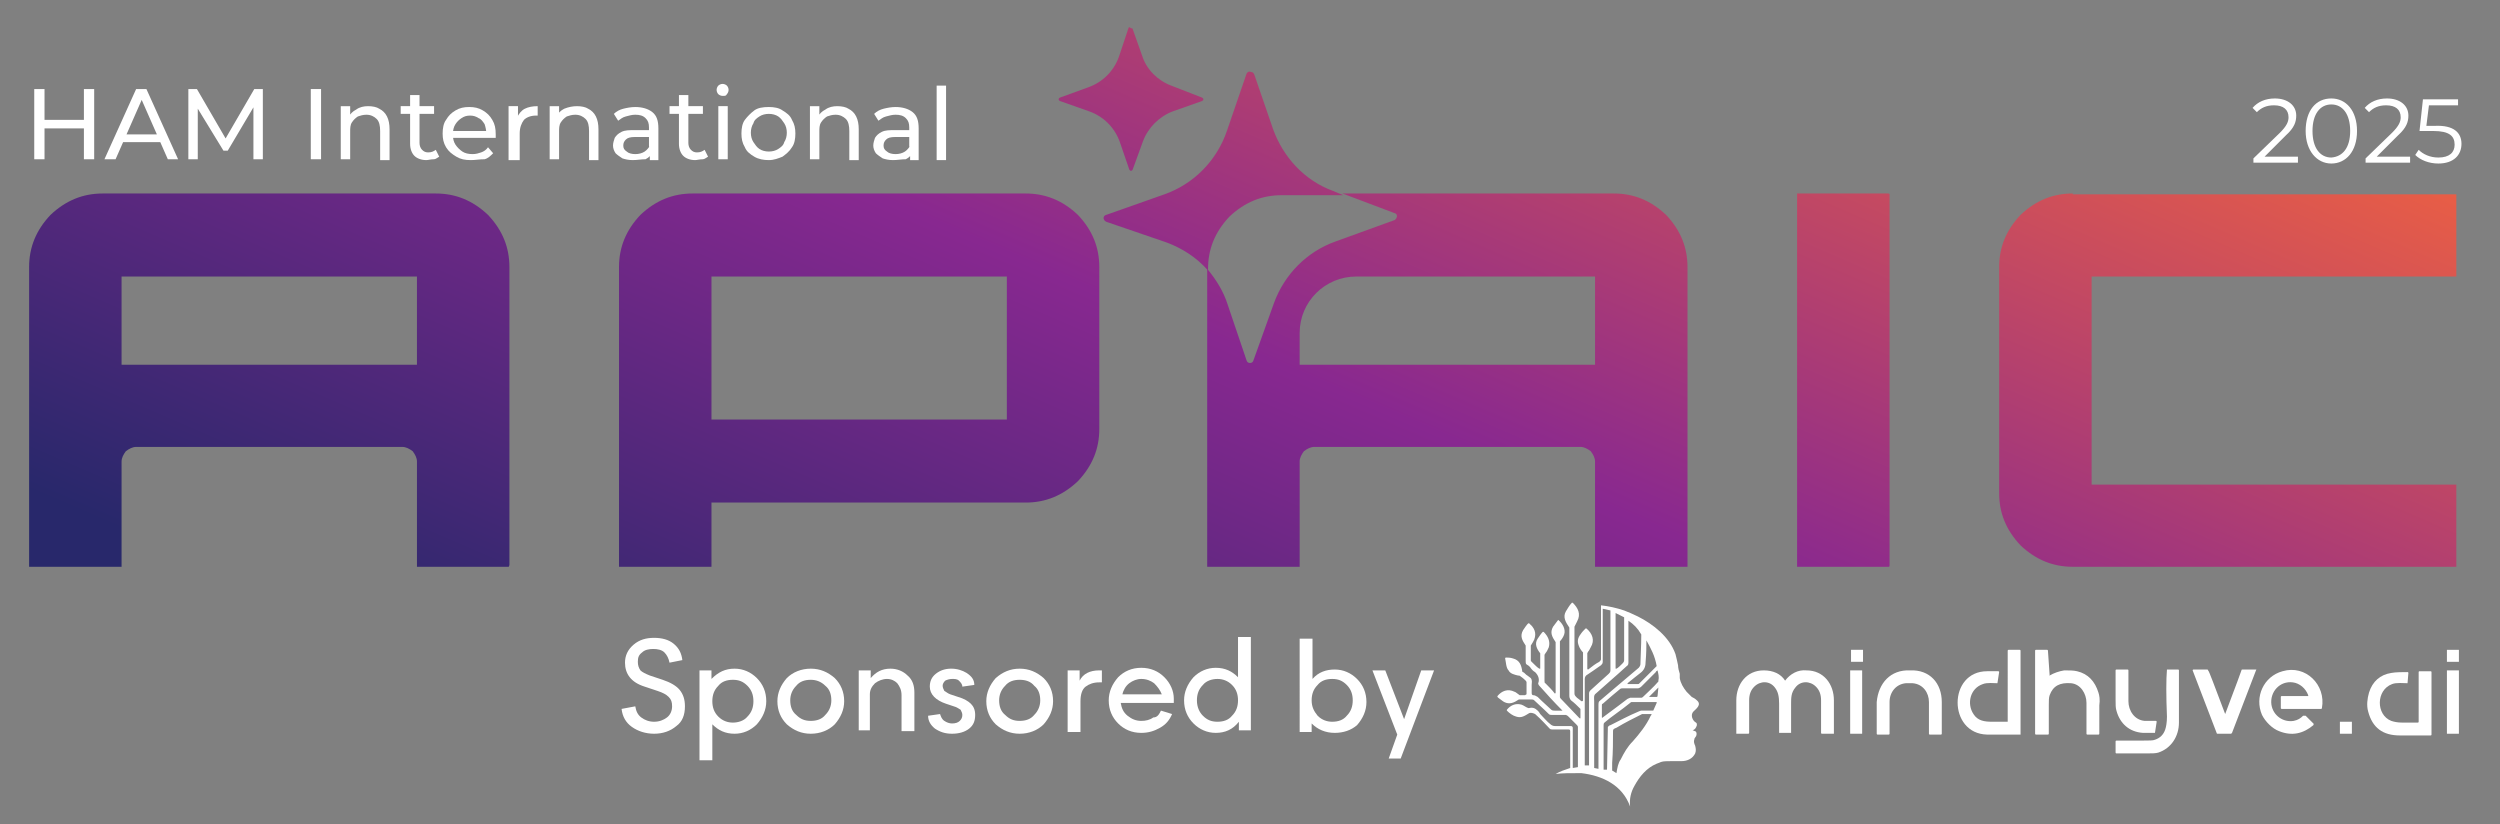 <?xml version="1.0" encoding="UTF-8"?>
<svg xmlns="http://www.w3.org/2000/svg" xmlns:xlink="http://www.w3.org/1999/xlink" version="1.1" id="Layer_1" x="0px" y="0px" viewBox="0 0 292 96.3" style="enable-background:new 0 0 292 96.3;" xml:space="preserve"><rect x="0" y="0" width="292" height="96.3" fill="#808080" stroke="none"/> <style type="text/css"> .st0{fill:#FFFFFF;} .st1{clip-path:url(#XMLID_227_);fill:url(#XMLID_228_);} .st2{clip-path:url(#XMLID_229_);fill:url(#XMLID_230_);} .st3{clip-path:url(#XMLID_231_);fill:url(#XMLID_232_);} .st4{clip-path:url(#XMLID_233_);fill:url(#XMLID_234_);} .st5{clip-path:url(#XMLID_235_);fill:url(#XMLID_236_);} .st6{clip-path:url(#XMLID_237_);fill:url(#XMLID_238_);} .st7{clip-path:url(#XMLID_239_);fill:url(#XMLID_240_);} </style> <path id="XMLID_119_" class="st0" d="M5.2,18.6H4v-8.2h1.2V18.6z M9.9,15H5v-1h4.9V15z M9.8,10.4H11v8.2H9.8V10.4z"></path> <path id="XMLID_116_" class="st0" d="M12.2,18.6l3.7-8.2h1.2l3.7,8.2h-1.2l-3.3-7.5h0.5l-3.3,7.5H12.2z M13.8,16.6l0.3-0.9h4.6 l0.3,0.9H13.8z"></path> <polygon id="XMLID_115_" class="st0" points="22,18.6 22,10.4 23,10.4 26.6,16.6 26.1,16.6 29.7,10.4 30.7,10.4 30.7,18.6 29.6,18.6 29.6,12.2 29.8,12.2 26.6,17.6 26.1,17.6 22.8,12.2 23.1,12.2 23.1,18.6 "></polygon> <rect id="XMLID_114_" x="36.3" y="10.4" class="st0" width="1.2" height="8.2"></rect> <path id="XMLID_113_" class="st0" d="M43,12.4c0.5,0,1,0.1,1.3,0.3c0.4,0.2,0.7,0.5,0.9,0.9c0.2,0.4,0.3,0.9,0.3,1.5v3.6h-1.1v-3.4 c0-0.6-0.1-1.1-0.4-1.4c-0.3-0.3-0.7-0.5-1.2-0.5c-0.4,0-0.7,0.1-1,0.2c-0.3,0.2-0.5,0.4-0.7,0.7c-0.2,0.3-0.2,0.7-0.2,1.1v3.2h-1.1 v-6.2h1.1v1.7l-0.2-0.4c0.2-0.4,0.5-0.7,0.9-0.9C42,12.5,42.5,12.4,43,12.4"></path> <path id="XMLID_110_" class="st0" d="M46.8,12.4h3.9v0.9h-3.9V12.4z M49.8,18.7c-0.6,0-1.1-0.2-1.4-0.5c-0.3-0.3-0.5-0.8-0.5-1.4 v-5.7h1.1v5.6c0,0.3,0.1,0.6,0.3,0.8c0.2,0.2,0.4,0.3,0.7,0.3c0.4,0,0.6-0.1,0.9-0.3l0.4,0.8c-0.2,0.1-0.4,0.3-0.6,0.3 C50.3,18.6,50,18.7,49.8,18.7"></path> <path id="XMLID_109_" class="st0" d="M55,18.7c-0.7,0-1.2-0.1-1.7-0.4c-0.5-0.3-0.9-0.6-1.2-1.1c-0.3-0.5-0.4-1-0.4-1.6 c0-0.6,0.1-1.2,0.4-1.6c0.3-0.5,0.6-0.8,1.1-1.1c0.5-0.3,1-0.4,1.6-0.4c0.6,0,1.1,0.1,1.6,0.4c0.5,0.3,0.8,0.6,1.1,1.1 c0.3,0.5,0.4,1,0.4,1.7c0,0,0,0.1,0,0.2c0,0.1,0,0.1,0,0.2h-5.3v-0.8h4.7l-0.5,0.3c0-0.4-0.1-0.8-0.2-1.1c-0.2-0.3-0.4-0.6-0.7-0.7 c-0.3-0.2-0.6-0.3-1-0.3c-0.4,0-0.7,0.1-1,0.3c-0.3,0.2-0.5,0.4-0.7,0.7s-0.3,0.7-0.3,1.1v0.2c0,0.4,0.1,0.8,0.3,1.1 c0.2,0.3,0.5,0.6,0.8,0.8s0.7,0.3,1.2,0.3c0.4,0,0.7-0.1,1-0.2c0.3-0.1,0.6-0.3,0.8-0.6l0.6,0.7c-0.3,0.3-0.6,0.6-1,0.7 C56,18.6,55.5,18.7,55,18.7"></path> <path id="XMLID_108_" class="st0" d="M59.4,18.6v-6.2h1.1v1.7l-0.1-0.4c0.2-0.4,0.5-0.8,0.9-1c0.4-0.2,0.9-0.3,1.5-0.3v1.1 c0,0-0.1,0-0.1,0h-0.1c-0.6,0-1.1,0.2-1.4,0.5c-0.3,0.4-0.5,0.9-0.5,1.6v3.1H59.4z"></path> <path id="XMLID_107_" class="st0" d="M67.4,12.4c0.5,0,1,0.1,1.3,0.3c0.4,0.2,0.7,0.5,0.9,0.9c0.2,0.4,0.3,0.9,0.3,1.5v3.6h-1.1 v-3.4c0-0.6-0.1-1.1-0.4-1.4c-0.3-0.3-0.7-0.5-1.2-0.5c-0.4,0-0.7,0.1-1,0.2c-0.3,0.2-0.5,0.4-0.7,0.7c-0.2,0.3-0.2,0.7-0.2,1.1v3.2 h-1.1v-6.2h1.1v1.7L65,13.6c0.2-0.4,0.5-0.7,0.9-0.9C66.4,12.5,66.9,12.4,67.4,12.4"></path> <path id="XMLID_104_" class="st0" d="M73.9,18.7c-0.5,0-0.9-0.1-1.2-0.2c-0.3-0.2-0.6-0.4-0.8-0.6c-0.2-0.3-0.3-0.6-0.3-0.9 c0-0.3,0.1-0.6,0.2-0.9c0.2-0.3,0.4-0.5,0.8-0.7c0.4-0.2,0.9-0.2,1.5-0.2h2v0.8h-1.9c-0.6,0-0.9,0.1-1.1,0.3 c-0.2,0.2-0.3,0.4-0.3,0.7c0,0.3,0.1,0.5,0.4,0.7c0.2,0.2,0.6,0.3,1,0.3c0.4,0,0.8-0.1,1.1-0.3c0.3-0.2,0.5-0.5,0.7-0.8l0.2,0.8 c-0.1,0.4-0.4,0.7-0.8,0.9C74.9,18.6,74.4,18.7,73.9,18.7 M75.9,18.6v-1.3l-0.1-0.2v-2.2c0-0.5-0.1-0.8-0.4-1.1 c-0.3-0.3-0.7-0.4-1.2-0.4c-0.4,0-0.7,0.1-1.1,0.2c-0.4,0.1-0.6,0.3-0.9,0.5l-0.5-0.8c0.3-0.3,0.7-0.5,1.1-0.6 c0.4-0.1,0.9-0.2,1.4-0.2c0.8,0,1.5,0.2,2,0.6c0.5,0.4,0.7,1,0.7,1.9v3.7H75.9z"></path> <path id="XMLID_101_" class="st0" d="M78.2,12.4h3.9v0.9h-3.9V12.4z M81.2,18.7c-0.6,0-1.1-0.2-1.4-0.5c-0.3-0.3-0.5-0.8-0.5-1.4 v-5.7h1.1v5.6c0,0.3,0.1,0.6,0.3,0.8c0.2,0.2,0.4,0.3,0.7,0.3c0.4,0,0.6-0.1,0.9-0.3l0.4,0.8c-0.2,0.1-0.4,0.3-0.6,0.3 C81.7,18.6,81.4,18.7,81.2,18.7"></path> <path id="XMLID_98_" class="st0" d="M84.4,11.2c-0.2,0-0.4-0.1-0.5-0.2c-0.1-0.1-0.2-0.3-0.2-0.5c0-0.2,0.1-0.4,0.2-0.5 c0.1-0.1,0.3-0.2,0.5-0.2c0.2,0,0.4,0.1,0.5,0.2c0.1,0.1,0.2,0.3,0.2,0.5c0,0.2-0.1,0.4-0.2,0.5C84.8,11.2,84.7,11.2,84.4,11.2 M83.9,12.4H85v6.2h-1.1V12.4z"></path> <path id="XMLID_95_" class="st0" d="M89.8,18.7c-0.6,0-1.2-0.1-1.7-0.4s-0.9-0.6-1.1-1.1c-0.3-0.5-0.4-1-0.4-1.6 c0-0.6,0.1-1.2,0.4-1.6s0.7-0.8,1.1-1.1s1-0.4,1.7-0.4c0.6,0,1.2,0.1,1.6,0.4c0.5,0.3,0.9,0.6,1.1,1.1c0.3,0.5,0.4,1,0.4,1.6 c0,0.6-0.1,1.2-0.4,1.6c-0.3,0.5-0.7,0.8-1.1,1.1C90.9,18.5,90.4,18.7,89.8,18.7 M89.8,17.7c0.4,0,0.8-0.1,1.1-0.3s0.6-0.4,0.7-0.8 c0.2-0.3,0.3-0.7,0.3-1.1c0-0.4-0.1-0.8-0.3-1.1c-0.2-0.3-0.4-0.6-0.7-0.8c-0.3-0.2-0.7-0.3-1.1-0.3c-0.4,0-0.8,0.1-1.1,0.3 c-0.3,0.2-0.6,0.4-0.7,0.8c-0.2,0.3-0.3,0.7-0.3,1.1c0,0.4,0.1,0.8,0.3,1.1s0.4,0.6,0.7,0.8S89.4,17.7,89.8,17.7"></path> <path id="XMLID_94_" class="st0" d="M97.8,12.4c0.5,0,1,0.1,1.3,0.3c0.4,0.2,0.7,0.5,0.9,0.9c0.2,0.4,0.3,0.9,0.3,1.5v3.6h-1.1v-3.4 c0-0.6-0.1-1.1-0.4-1.4c-0.3-0.3-0.7-0.5-1.2-0.5c-0.4,0-0.7,0.1-1,0.2c-0.3,0.2-0.5,0.4-0.7,0.7c-0.2,0.3-0.2,0.7-0.2,1.1v3.2h-1.1 v-6.2h1.1v1.7l-0.2-0.4c0.2-0.4,0.5-0.7,0.9-0.9C96.8,12.5,97.3,12.4,97.8,12.4"></path> <path id="XMLID_91_" class="st0" d="M104.3,18.7c-0.5,0-0.9-0.1-1.2-0.2c-0.3-0.2-0.6-0.4-0.8-0.6c-0.2-0.3-0.3-0.6-0.3-0.9 c0-0.3,0.1-0.6,0.2-0.9c0.2-0.3,0.4-0.5,0.8-0.7c0.4-0.2,0.9-0.2,1.5-0.2h2v0.8h-1.9c-0.6,0-0.9,0.1-1.1,0.3 c-0.2,0.2-0.3,0.4-0.3,0.7c0,0.3,0.1,0.5,0.4,0.7c0.2,0.2,0.6,0.3,1,0.3c0.4,0,0.8-0.1,1.1-0.3c0.3-0.2,0.5-0.5,0.7-0.8l0.2,0.8 c-0.1,0.4-0.4,0.7-0.8,0.9C105.3,18.6,104.8,18.7,104.3,18.7 M106.3,18.6v-1.3l-0.1-0.2v-2.2c0-0.5-0.1-0.8-0.4-1.1 s-0.7-0.4-1.2-0.4c-0.4,0-0.7,0.1-1.1,0.2c-0.4,0.1-0.6,0.3-0.9,0.5l-0.5-0.8c0.3-0.3,0.7-0.5,1.1-0.6c0.4-0.1,0.9-0.2,1.4-0.2 c0.8,0,1.5,0.2,2,0.6c0.5,0.4,0.7,1,0.7,1.9v3.7H106.3z"></path> <rect id="XMLID_90_" x="109.4" y="10" class="st0" width="1.1" height="8.7"></rect> <g id="XMLID_85_"> <defs> <path id="XMLID_86_" d="M14.2,32.3h34.5v10.3H14.2V32.3z M12,22.6c-2.3,0-4.3,0.8-6.1,2.5c-1.7,1.8-2.5,3.8-2.5,6.1v35h10.8V53.9 c0-0.4,0.2-0.8,0.5-1.2c0.4-0.3,0.8-0.5,1.2-0.5H47c0.4,0,0.8,0.2,1.2,0.5c0.3,0.4,0.5,0.8,0.5,1.2v12.3h10.8v-35 c0-2.3-0.8-4.3-2.5-6.1c-1.8-1.7-3.8-2.5-6.1-2.5H12z"></path> </defs> <clipPath id="XMLID_227_"> <use xlink:href="#XMLID_86_" style="overflow:visible;"></use> </clipPath> <linearGradient id="XMLID_228_" gradientUnits="userSpaceOnUse" x1="-182.883" y1="506.733" x2="-181.883" y2="506.733" gradientTransform="matrix(62.515 -147.968 -147.968 -62.515 86435.766 4683.312)"> <stop offset="0" style="stop-color:#28286B"></stop> <stop offset="0.438" style="stop-color:#882890"></stop> <stop offset="0.935" style="stop-color:#F2633E"></stop> <stop offset="1" style="stop-color:#F2633E"></stop> </linearGradient> <polygon id="XMLID_89_" class="st1" points="-12.3,59.6 11.9,2.5 75.1,29.2 50.9,86.3 "></polygon> </g> <g id="XMLID_80_"> <defs> <path id="XMLID_81_" d="M83.1,32.3h34.5V49H83.1V32.3z M80.9,22.6c-2.3,0-4.3,0.8-6.1,2.5c-1.7,1.8-2.5,3.8-2.5,6.1v35h10.8v-7.5 h36.7c2.3,0,4.3-0.8,6.1-2.5c1.7-1.8,2.5-3.8,2.5-6.1V31.2c0-2.3-0.8-4.3-2.5-6.1c-1.8-1.7-3.8-2.5-6.1-2.5H80.9z"></path> </defs> <clipPath id="XMLID_229_"> <use xlink:href="#XMLID_81_" style="overflow:visible;"></use> </clipPath> <linearGradient id="XMLID_230_" gradientUnits="userSpaceOnUse" x1="-182.883" y1="506.716" x2="-181.883" y2="506.716" gradientTransform="matrix(62.515 -147.968 -147.968 -62.515 86491.719 4706.952)"> <stop offset="0" style="stop-color:#28286B"></stop> <stop offset="0.438" style="stop-color:#882890"></stop> <stop offset="0.935" style="stop-color:#F2633E"></stop> <stop offset="1" style="stop-color:#F2633E"></stop> </linearGradient> <polygon id="XMLID_84_" class="st2" points="56.7,59.6 80.8,2.5 144.1,29.2 119.9,86.3 "></polygon> </g> <g id="XMLID_75_"> <defs> <path id="XMLID_76_" d="M151.8,38.9c0-3.7,3-6.6,6.6-6.6h27.9v10.3h-34.5V38.9z M156.8,22.6l6.1,2.3c0.4,0.1,0.3,0.6,0,0.8 l-6.9,2.5c-3.4,1.2-6,3.9-7.2,7.2l-2.4,6.7c-0.1,0.4-0.7,0.4-0.8,0l-2.2-6.5c-0.5-1.6-1.4-3-2.4-4.2v34.8h10.8V53.9 c0-0.4,0.2-0.8,0.5-1.2c0.4-0.3,0.8-0.5,1.2-0.5h31.1c0.4,0,0.8,0.2,1.2,0.5c0.3,0.4,0.5,0.8,0.5,1.2v12.3h10.8v-35 c0-2.3-0.8-4.3-2.5-6.1c-1.8-1.7-3.8-2.5-6.1-2.5H156.8z"></path> </defs> <clipPath id="XMLID_231_"> <use xlink:href="#XMLID_76_" style="overflow:visible;"></use> </clipPath> <linearGradient id="XMLID_232_" gradientUnits="userSpaceOnUse" x1="-182.883" y1="506.736" x2="-181.883" y2="506.736" gradientTransform="matrix(62.515 -147.968 -147.968 -62.515 86552.938 4732.817)"> <stop offset="0" style="stop-color:#28286B"></stop> <stop offset="0.438" style="stop-color:#882890"></stop> <stop offset="0.935" style="stop-color:#F2633E"></stop> <stop offset="1" style="stop-color:#F2633E"></stop> </linearGradient> <polygon id="XMLID_79_" class="st3" points="125.4,59.6 149.5,2.5 212.8,29.2 188.6,86.3 "></polygon> </g> <g id="XMLID_72_"> <defs> <rect id="XMLID_73_" x="209.9" y="22.6" width="10.8" height="43.6"></rect> </defs> <clipPath id="XMLID_233_"> <use xlink:href="#XMLID_73_" style="overflow:visible;"></use> </clipPath> <linearGradient id="XMLID_234_" gradientUnits="userSpaceOnUse" x1="-182.883" y1="506.725" x2="-181.883" y2="506.725" gradientTransform="matrix(62.515 -147.968 -147.968 -62.515 86590.547 4748.707)"> <stop offset="0" style="stop-color:#28286B"></stop> <stop offset="0.438" style="stop-color:#882890"></stop> <stop offset="0.935" style="stop-color:#F2633E"></stop> <stop offset="1" style="stop-color:#F2633E"></stop> </linearGradient> <polygon id="XMLID_74_" class="st4" points="194.2,59.6 211.5,18.8 236.3,29.2 219,70.1 "></polygon> </g> <g id="XMLID_69_"> <defs> <path id="XMLID_70_" d="M242.1,22.6c-2.3,0-4.3,0.8-6.1,2.5c-1.7,1.8-2.5,3.8-2.5,6.1v26.4c0,2.3,0.8,4.3,2.5,6.1 c1.8,1.7,3.8,2.5,6.1,2.5h44.8v-9.6h-42.6V32.3h42.6v-9.6H242.1z"></path> </defs> <clipPath id="XMLID_235_"> <use xlink:href="#XMLID_70_" style="overflow:visible;"></use> </clipPath> <linearGradient id="XMLID_236_" gradientUnits="userSpaceOnUse" x1="-182.883" y1="506.733" x2="-181.883" y2="506.733" gradientTransform="matrix(62.515 -147.968 -147.968 -62.515 86629.93 4765.344)"> <stop offset="0" style="stop-color:#28286B"></stop> <stop offset="0.438" style="stop-color:#882890"></stop> <stop offset="0.935" style="stop-color:#F2633E"></stop> <stop offset="1" style="stop-color:#F2633E"></stop> </linearGradient> <polygon id="XMLID_71_" class="st5" points="217.9,59.6 241.6,3.5 302.5,29.2 278.8,85.4 "></polygon> </g> <g id="XMLID_66_"> <defs> <path id="XMLID_67_" d="M145.6,8.6l-2.3,6.7c-1.2,3.5-3.9,6.2-7.3,7.4l-6.8,2.4c-0.4,0.1-0.4,0.6,0,0.8l7,2.4 c1.9,0.7,3.6,1.8,4.9,3.3v-0.2c0-2.3,0.8-4.3,2.5-6.1c1.8-1.7,3.8-2.5,6.1-2.5h7.2l-1.2-0.5c-3.3-1.2-5.8-3.9-7-7.2l-2.2-6.4 c-0.1-0.2-0.2-0.3-0.4-0.3C145.9,8.3,145.7,8.4,145.6,8.6"></path> </defs> <clipPath id="XMLID_237_"> <use xlink:href="#XMLID_67_" style="overflow:visible;"></use> </clipPath> <linearGradient id="XMLID_238_" gradientUnits="userSpaceOnUse" x1="-182.883" y1="506.735" x2="-181.883" y2="506.735" gradientTransform="matrix(62.515 -147.968 -147.968 -62.515 86521.781 4719.654)"> <stop offset="0" style="stop-color:#28286B"></stop> <stop offset="0.438" style="stop-color:#882890"></stop> <stop offset="0.935" style="stop-color:#F2633E"></stop> <stop offset="1" style="stop-color:#F2633E"></stop> </linearGradient> <polygon id="XMLID_68_" class="st6" points="120.5,27.9 133.1,-1.8 165.1,11.8 152.6,41.5 "></polygon> </g> <g id="XMLID_63_"> <defs> <path id="XMLID_64_" d="M131.8,3.3l-1.1,3.3c-0.6,1.7-1.9,3-3.6,3.6l-3.3,1.2c-0.2,0.1-0.2,0.3,0,0.4l3.4,1.2 c1.7,0.6,3,1.9,3.6,3.6l1.1,3.2c0.1,0.2,0.3,0.2,0.4,0l1.2-3.3c0.6-1.6,1.9-2.9,3.5-3.5l3.4-1.2c0.2-0.1,0.2-0.3,0-0.4l-3.6-1.4 c-1.6-0.6-2.9-1.9-3.4-3.5l-1.1-3.1c0-0.1-0.1-0.1-0.2-0.1C131.9,3.1,131.8,3.2,131.8,3.3"></path> </defs> <clipPath id="XMLID_239_"> <use xlink:href="#XMLID_64_" style="overflow:visible;"></use> </clipPath> <linearGradient id="XMLID_240_" gradientUnits="userSpaceOnUse" x1="-182.883" y1="506.725" x2="-181.883" y2="506.725" gradientTransform="matrix(62.515 -147.968 -147.968 -62.515 86508.086 4713.866)"> <stop offset="0" style="stop-color:#28286B"></stop> <stop offset="0.438" style="stop-color:#882890"></stop> <stop offset="0.935" style="stop-color:#F2633E"></stop> <stop offset="1" style="stop-color:#F2633E"></stop> </linearGradient> <polygon id="XMLID_65_" class="st7" points="117.6,17.3 126.1,-2.9 146.4,5.7 137.9,25.9 "></polygon> </g> <path id="XMLID_62_" class="st0" d="M268.4,18.3V19h-5.2v-0.5l3.1-3c0.8-0.8,1-1.3,1-1.8c0-0.9-0.6-1.4-1.7-1.4 c-0.9,0-1.5,0.3-2,0.8l-0.5-0.5c0.6-0.7,1.5-1.1,2.6-1.1c1.5,0,2.5,0.8,2.5,2c0,0.7-0.2,1.4-1.2,2.3l-2.5,2.5H268.4z"></path> <path id="XMLID_59_" class="st0" d="M269.3,15.3c0-2.4,1.2-3.8,3-3.8c1.7,0,3,1.4,3,3.8s-1.3,3.8-3,3.8 C270.6,19.1,269.3,17.6,269.3,15.3 M274.5,15.3c0-2-0.9-3.1-2.2-3.1c-1.3,0-2.2,1.1-2.2,3.1c0,2,0.9,3.1,2.2,3.1 C273.6,18.3,274.5,17.3,274.5,15.3"></path> <path id="XMLID_58_" class="st0" d="M281.5,18.3V19h-5.2v-0.5l3.1-3c0.8-0.8,1-1.3,1-1.8c0-0.9-0.6-1.4-1.7-1.4 c-0.9,0-1.5,0.3-2,0.8l-0.5-0.5c0.6-0.7,1.5-1.1,2.6-1.1c1.5,0,2.5,0.8,2.5,2c0,0.7-0.2,1.4-1.2,2.3l-2.5,2.5H281.5z"></path> <path id="XMLID_57_" class="st0" d="M287.5,16.8c0,1.3-0.9,2.3-2.7,2.3c-1.1,0-2.1-0.4-2.7-1l0.4-0.6c0.5,0.5,1.3,0.9,2.3,0.9 c1.3,0,1.9-0.6,1.9-1.5c0-1-0.6-1.6-2.5-1.6h-1.6l0.4-3.7h4.1v0.7h-3.4l-0.3,2.4h1C286.6,14.6,287.5,15.5,287.5,16.8"></path> <path id="XMLID_56_" class="st0" d="M217.6,77.3C217.6,77.3,217.5,77.3,217.6,77.3l-1.4,0c0,0,0,0,0,0l0-1.4c0,0,0,0,0,0l1.4,0 c0,0,0,0,0,0L217.6,77.3z"></path> <path id="XMLID_55_" class="st0" d="M233.3,79.8c-0.4,0-1.2-0.1-1.7,0.1c-1.5,0.5-1.9,2.3-1.1,3.5c0.5,0.8,1.3,0.9,2.2,0.9 c0.4,0,1,0,1.8,0c0,0,0,0,0,0V76c0,0,0-0.1,0.1-0.1h1.3c0,0,0.1,0,0.1,0.1v9.8c0,0,0,0,0,0c-1.9,0-3.2,0-3.9,0 c-4.6-0.1-4.6-7.4,0-7.4c0.4,0,0.8,0,1.3,0c0,0,0.1,0,0.1,0.1L233.3,79.8C233.4,79.8,233.3,79.8,233.3,79.8"></path> <path id="XMLID_54_" class="st0" d="M239.4,78.9c0.5-0.3,1.1-0.5,1.7-0.6c0.6,0,1.1,0,1.5,0.1c1.3,0.3,2.1,1.2,2.5,2.5 c0.1,0.3,0.2,0.8,0.1,1.5c0,0.9,0,2,0,3.3c0,0,0,0.1-0.1,0.1h-1.3c0,0-0.1,0-0.1-0.1c0-1.7,0-2.9,0-3.6c0-1.1-0.7-2.2-1.8-2.3 c-1.3-0.1-2.1,0.3-2.5,1.4c-0.1,0.3-0.1,0.6-0.1,1.1c0,1.2,0,2.3,0,3.4c0,0,0,0.1-0.1,0.1h-1.4c0,0-0.1,0-0.1-0.1V76 c0,0,0-0.1,0.1-0.1h1.3c0,0,0.1,0,0.1,0.1L239.4,78.9C239.3,78.9,239.3,79,239.4,78.9"></path> <path id="XMLID_53_" class="st0" d="M287.2,77.3C287.2,77.3,287.2,77.3,287.2,77.3l-1.4,0c0,0,0,0,0,0l0-1.4c0,0,0,0,0,0l1.4,0 c0,0,0,0,0,0L287.2,77.3z"></path> <path id="XMLID_52_" class="st0" d="M208.5,79.5C208.6,79.5,208.6,79.5,208.5,79.5c0.6-0.8,1.5-1.3,2.5-1.2c2,0,3.2,1.6,3.2,3.5 c0,1.1,0,2.3,0,3.9c0,0,0,0,0,0h-1.4c0,0-0.1,0-0.1-0.1c0-2.4,0-3.7,0-3.8c0-0.7-0.2-1.2-0.6-1.6c-0.7-0.7-1.8-0.7-2.4,0.1 c-0.5,0.6-0.5,1.2-0.5,1.9c0,0.4,0,1.5,0,3.4c0,0,0,0,0,0c-0.2,0-0.4,0-0.7,0c-0.3,0-0.5,0-0.7,0c0,0,0,0,0,0c0-1.9,0-3,0-3.4 c0-0.8-0.1-1.4-0.5-1.9c-0.6-0.8-1.7-0.8-2.4-0.1c-0.4,0.4-0.6,0.9-0.6,1.6c0,0.2,0,1.4,0,3.8c0,0,0,0.1-0.1,0.1l-1.4,0c0,0,0,0,0,0 c0-1.5,0-2.8,0-3.9c0-1.9,1.2-3.5,3.2-3.5C207.1,78.3,208,78.7,208.5,79.5C208.5,79.5,208.5,79.5,208.5,79.5"></path> <path id="XMLID_51_" class="st0" d="M217.5,85.7C217.5,85.7,217.5,85.7,217.5,85.7l-1.4,0c0,0,0,0,0,0v-7.4c0,0,0,0,0,0h1.4 c0,0,0,0,0,0V85.7z"></path> <path id="XMLID_50_" class="st0" d="M223.1,78.3L223.1,78.3c2.3-0.1,3.7,1.5,3.7,3.7c0,1.2,0,2.5,0,3.7c0,0,0,0.1-0.1,0.1h-1.3 c0,0-0.1,0-0.1-0.1c0-2.1,0-3.4,0-3.7c0-1.1-0.7-2.1-1.9-2.2c-0.1,0-0.2,0-0.4,0c-0.2,0-0.3,0-0.4,0c-1.1,0.1-1.9,1-1.9,2.2 c0,0.4,0,1.6,0,3.7c0,0,0,0.1-0.1,0.1l-1.3,0c0,0-0.1,0-0.1-0.1c0-1.3,0-2.5,0-3.7C219.4,79.8,220.8,78.2,223.1,78.3L223.1,78.3z"></path> <path id="XMLID_49_" class="st0" d="M251.7,85.6c-0.5,0-1,0-1.4,0c-1.6-0.1-2.7-1.1-3.1-2.6c-0.1-0.3-0.1-0.7-0.1-1.3 c0-0.8,0-2,0-3.4c0,0,0-0.1,0.1-0.1h1.3c0,0,0.1,0,0.1,0.1c0,2.1,0,3.3,0,3.6c0,1.1,0.7,2.2,1.9,2.3c0.1,0,0.5,0,1.3,0 c0,0,0.1,0,0.1,0.1L251.7,85.6C251.8,85.6,251.8,85.6,251.7,85.6"></path> <path id="XMLID_48_" class="st0" d="M253.1,78.2h1.3c0,0,0.1,0,0.1,0.1c0,2.9,0,5,0,6.1c0,1.6-0.9,3-2.4,3.5 c-0.3,0.1-0.8,0.1-1.4,0.1c-2.3,0-3.4,0-3.5,0c0,0-0.1,0-0.1-0.1v-1.3c0,0,0-0.1,0.1-0.1c1.7,0,2.7,0,3.1,0c0.7,0,1.2,0,1.4-0.1 c0.6-0.2,1-0.6,1.2-1.2c0.1-0.3,0.2-0.8,0.2-1.5C253,81.2,253,79.4,253.1,78.2C253,78.2,253,78.2,253.1,78.2"></path> <path id="XMLID_47_" class="st0" d="M259.9,83.4C259.9,83.4,259.9,83.4,259.9,83.4c1.3-3.4,1.9-5.1,1.9-5.1c0,0,0-0.1,0.1-0.1l1.6,0 c0,0,0.1,0,0,0.1l-2.8,7.3c0,0-0.1,0.1-0.1,0.1c0,0-0.3,0-0.8,0c-0.5,0-0.8,0-0.8,0c0,0-0.1,0-0.1-0.1l-2.8-7.3c0,0,0-0.1,0.1-0.1 l1.6,0c0,0,0.1,0,0.1,0.1C258,78.3,258.6,80,259.9,83.4C259.9,83.4,259.9,83.4,259.9,83.4"></path> <path id="XMLID_46_" class="st0" d="M281.2,79.8c-0.4,0-1.3-0.1-1.8,0.1c-1.9,0.7-1.9,3.6-0.1,4.3c0.3,0.1,0.7,0.2,1.3,0.2 c1.2,0,1.8,0,1.8,0c0,0,0.1,0,0.1-0.1v-5.8c0,0,0-0.1,0.1-0.1h1.3c0,0,0.1,0,0.1,0.1v7.3c0,0,0,0.1-0.1,0.1c-1.1,0-2.3,0-3.6,0 c-2,0-3.2-0.9-3.7-2.8c-0.2-0.7-0.1-1.5,0.1-2.2c0.4-1.3,1.3-2.1,2.6-2.3c0.5-0.1,1.4-0.1,1.9-0.1c0,0,0.1,0,0.1,0.1L281.2,79.8 C281.3,79.8,281.2,79.8,281.2,79.8"></path> <path id="XMLID_45_" class="st0" d="M287.2,85.7C287.2,85.7,287.2,85.7,287.2,85.7l-1.4,0c0,0,0,0,0,0v-7.4c0,0,0,0,0,0h1.4 c0,0,0,0,0,0V85.7z"></path> <path id="XMLID_44_" class="st0" d="M269.3,83.6l0.9,0.9c0.1,0.1,0,0.1,0,0.2c-1.2,1-2.5,1.3-4,0.7c-0.8-0.3-1.6-1.1-2-1.9 c-0.9-2.1,0.2-4.5,2.4-5.1c2.7-0.8,5.1,1.6,4.6,4.3c0,0,0,0.1-0.1,0.1h-4.6c0,0-0.1,0-0.1-0.1v-1.3c0,0,0-0.1,0.1-0.1h3.1 c0,0,0,0,0-0.1c-0.3-0.8-1-1.4-1.8-1.5c-1.5-0.2-2.7,1.1-2.5,2.6c0.2,1.3,1.4,2.1,2.6,1.9c0.5-0.1,0.8-0.3,1.1-0.6 C269.3,83.6,269.3,83.6,269.3,83.6"></path> <path id="XMLID_43_" class="st0" d="M274.7,85.7C274.7,85.7,274.7,85.7,274.7,85.7l-1.4,0c0,0,0,0,0,0l0-1.4c0,0,0,0,0,0l1.4,0 c0,0,0,0,0,0L274.7,85.7z"></path> <path id="XMLID_25_" class="st0" d="M181.7,90.4C181.7,90.4,181.7,90.4,181.7,90.4c0.5-0.3,1.1-0.5,1.7-0.7c0,0,0,0,0,0 c0-1.2,0-2.6,0-4.2c0-0.2,0-0.3-0.2-0.3c-0.1,0-0.8,0-1.9,0c-0.1,0-0.2,0-0.3-0.1c-0.4-0.4-0.9-1-1.7-1.7c0,0,0,0,0,0 c-0.2-0.1-0.5-0.2-0.7-0.1c0,0,0,0,0,0c-0.5,0.3-0.9,0.6-1.5,0.4c-0.4-0.1-0.8-0.4-1.1-0.7c0,0,0-0.1,0-0.1c0.4-0.5,1-0.8,1.7-0.6 c0.3,0.1,0.5,0.3,0.8,0.4c0,0,0.1,0,0.1,0c0.4-0.1,0.7,0,1,0.3c0.1,0.1,0.2,0.2,0.3,0.4c0.4,0.4,0.8,0.9,1.2,1.2 c0.1,0.1,0.3,0.2,0.5,0.2c0.5,0,0.9,0,1.4,0c0.2,0,0.4,0,0.5,0c0.1,0,0.2,0.1,0.2,0.2c0,1.3,0,2.9,0,4.7c0,0,0,0,0,0l0.6-0.1 c0,0,0,0,0,0c0-1.8,0-3.4,0-4.7c0-0.1-0.1-0.2-0.2-0.3c-0.3-0.3-0.6-0.6-0.9-0.9c-0.1-0.1-0.1-0.1-0.3-0.2c0,0-0.1,0-0.1,0 c-0.5,0-1,0-1.6,0c-0.1,0-0.2,0-0.3-0.1c-0.7-0.7-1.3-1.2-1.7-1.6c-0.1-0.1-0.2-0.1-0.3-0.1c0,0-0.1,0-0.1,0h-1.3c0,0,0,0-0.1,0 c-0.6,0.4-1.1,0.6-1.7,0.3c-0.2-0.1-0.4-0.3-0.7-0.5c-0.1-0.1-0.1-0.1-0.1-0.1c0,0,0,0,0-0.1c0.5-0.6,1.2-0.9,2-0.5 c0.1,0,0.3,0.2,0.6,0.4c0,0,0.1,0,0.1,0h0.5c0.1,0,0.1-0.1,0.2-0.1c0-0.1,0-0.6,0-1.4c0,0,0-0.1-0.1-0.2c0,0,0,0,0,0 c-0.1-0.1-0.3-0.3-0.6-0.5c-0.1-0.1-0.2-0.1-0.3-0.1c-0.4-0.1-0.9-0.2-1.1-0.6c-0.3-0.3-0.3-1-0.4-1.4c0,0,0-0.1,0.1-0.1 c0.2,0,0.5,0,0.8,0.1c0.8,0.2,1,0.8,1.1,1.5c0,0,0,0.1,0.1,0.1c0.2,0.1,0.3,0.3,0.5,0.4c0.1,0.1,0.3,0.2,0.4,0.3 c0.2,0.3,0.1,0.5,0.1,0.8c0,0.1,0,0.4,0,0.9c0,0.1,0,0.3,0.2,0.3c0.2,0,0.3,0.1,0.5,0.2c0.1,0.1,0.6,0.6,1.6,1.5 c0.1,0.1,0.3,0.1,0.4,0.1c0.2,0,0.4,0,0.7,0c0.1,0,0.2,0,0.2,0c0,0,0,0,0,0c-1-1-1.9-2-2.7-2.9c-0.1-0.1-0.2-0.3-0.1-0.4 c0.1-0.4,0-0.8-0.4-1.2c-0.2-0.1-0.4-0.3-0.6-0.6c-0.1-0.1-0.2-0.2-0.4-0.3c-0.1-0.1-0.1-0.2-0.1-0.4c0-0.3,0-0.8,0-1.5 c0-0.1,0-0.2,0-0.3c-0.4-0.6-0.7-1.1-0.3-1.8c0.2-0.3,0.4-0.6,0.6-0.8c0,0,0,0,0.1,0c0.6,0.5,0.9,1.1,0.6,1.9 c-0.1,0.2-0.2,0.4-0.4,0.7c0,0,0,0.1,0,0.1c0,0.3,0,0.8,0,1.6c0,0.1,0,0.1,0.1,0.2c0.4,0.4,0.7,0.7,0.9,0.8c0,0,0,0,0.1,0 c0,0,0,0,0,0v-1.7c0,0,0,0,0-0.1c-0.4-0.5-0.7-1.1-0.3-1.7c0.2-0.3,0.4-0.6,0.6-0.8c0,0,0.1,0,0.1,0c0.5,0.5,0.8,1.1,0.6,1.8 c-0.1,0.2-0.2,0.5-0.4,0.7c0,0.1-0.1,0.1-0.1,0.2c0,0.3,0,1.3,0,3c0,0.1,0,0.3,0.1,0.3c0.4,0.4,0.8,0.8,1.1,1.2c0,0,0.1,0,0.1-0.1 v-5.8c0,0,0-0.1,0-0.1c-0.4-0.6-0.7-1.1-0.3-1.8c0.2-0.3,0.4-0.5,0.6-0.8c0,0,0,0,0,0c0.5,0.4,0.9,1.1,0.7,1.7 c-0.1,0.3-0.3,0.6-0.5,0.8c0,0,0,0,0,0.1c0,0.8,0,3,0,6.4c0,0,0,0.1,0.1,0.2c0,0,0,0,0,0l2.2,2.3c0,0,0.1,0,0.1,0v-1 c0,0,0-0.1,0-0.1c-0.4-0.4-0.7-0.7-1.1-1c-0.1-0.1-0.2-0.3-0.2-0.5c0-2.9,0-5.5,0-7.9c0,0,0,0,0-0.1c-0.4-0.6-0.8-1.2-0.4-1.9 c0.2-0.3,0.4-0.7,0.7-1c0,0,0.1,0,0.1,0c0.6,0.6,1,1.3,0.5,2.2c-0.1,0.2-0.2,0.4-0.3,0.6c0,0,0,0.1,0,0.1c0,2.7,0,5.2,0,7.7 c0,0.2,0.1,0.3,0.3,0.5c0.1,0.1,0.3,0.2,0.5,0.4c0,0,0,0,0.1,0c0,0,0.1,0,0.1-0.1v-5.5c0,0,0,0,0-0.1c-0.2-0.2-0.4-0.5-0.5-0.8 c-0.2-0.5-0.1-0.9,0.2-1.3c0.2-0.3,0.4-0.5,0.6-0.7c0,0,0.1,0,0.1,0c0.7,0.6,1,1.4,0.5,2.2c-0.1,0.2-0.2,0.4-0.3,0.5 c0,0.1-0.1,0.1-0.1,0.2v1.8c0,0.1,0.1,0.1,0.1,0.1c0.5-0.4,0.9-0.7,1.3-0.9c0.1-0.1,0.2-0.2,0.2-0.3c0-1.9,0-4,0-6.3c0,0,0,0,0,0 c0.9,0.1,1.8,0.3,2.7,0.6c0.5,0.2,1,0.4,1.6,0.7c1.8,0.9,3.7,2.4,4.4,4.4c0.1,0.4,0.2,0.8,0.3,1.3c0,0.3,0.1,0.7,0.2,1 c0,0.3,0,0.5,0,0.5c0.1,0.6,0.4,1.1,0.8,1.6c0.2,0.2,0.4,0.4,0.6,0.6c0.2,0.1,0.4,0.2,0.6,0.4c0.6,0.5-0.1,1-0.4,1.3 c-0.4,0.4-0.1,1.1,0.3,1.3c0.1,0.1,0.1,0.1,0.1,0.3c-0.1,0.3-0.2,0.5-0.5,0.6c0,0,0,0,0,0c0.1,0,0.2,0.1,0.3,0.1 c0.2,0.1,0.2,0.4,0.1,0.6c0,0-0.1,0.1-0.2,0.3c0,0,0,0,0,0.1c-0.1,0.2,0,0.5,0.1,0.7c0.1,0.4,0.1,0.6,0,0.9 c-0.3,0.6-0.9,0.9-1.6,0.9c-0.4,0-0.8,0-1.2,0c-0.5,0-0.9,0-1.2,0.1c0,0-0.2,0.1-0.5,0.2c-1.2,0.5-2,1.5-2.6,2.6 c-0.4,0.7-0.6,1.5-0.5,2.4c0,0,0,0,0,0c0,0,0,0,0,0c-0.9-2.5-3.2-3.6-5.7-3.9C183.3,90.3,182.5,90.3,181.7,90.4 M183.6,70.9 C183.6,70.9,183.6,70.8,183.6,70.9L183.6,70.9C183.6,70.8,183.6,70.9,183.6,70.9l-0.1,2.5c0,0,0,0,0,0h0c0,0,0,0,0,0L183.6,70.9 M187.2,71.1c0,1.5,0,3.6,0,6.2c0,0.2-0.1,0.3-0.2,0.4c-0.7,0.5-1.3,0.9-1.6,1.1c-0.2,0.1-0.3,0.3-0.3,0.5c0,2.6,0,5.2,0,8 c0,0.6,0,1.4,0,2.1c0,0,0,0,0,0l0.5,0c0,0,0,0,0,0c0-2.4,0-5.2,0-8.4c0-0.2,0.1-0.3,0.2-0.4c0.2-0.2,0.9-0.8,2.1-1.9 c0.1-0.1,0.2-0.2,0.2-0.4c0-0.8,0-1.5,0-2.1c0-0.1,0-0.2,0-0.2c0-1.8,0-3.3,0-4.7c0,0,0,0,0,0L187.2,71.1 C187.2,71,187.2,71,187.2,71.1 M188.7,71.6v6.5c0,0,0,0,0.1,0c0.2-0.1,0.4-0.3,0.7-0.6c0.1-0.1,0.2-0.2,0.2-0.4c0-1.5,0-3.2,0-5 c0,0,0,0,0,0L188.7,71.6C188.7,71.6,188.7,71.6,188.7,71.6 M190.2,72.5C190.1,72.5,190.1,72.5,190.2,72.5c0,2.9,0,4.5,0,4.8 c0,0.2,0,0.4-0.2,0.5c-1.3,1.2-2.5,2.2-3.6,3.2c-0.3,0.2-0.2,0.6-0.2,0.9c0,0.1,0,0.3,0,0.4c0,4,0,6.4,0,7.4c0,0,0,0,0,0l0.5,0.1 c0,0,0,0,0,0c0-2,0-4.2,0-6.3c0-0.3,0-0.7,0-1.2c0-0.1,0-0.3,0.1-0.4c0.6-0.5,2.1-1.8,4.6-3.9c0.1-0.1,0.2-0.3,0.2-0.4 c0.1-2.2,0.1-3.3,0.1-3.4c0,0,0,0,0-0.1C191.3,73.4,190.8,72.9,190.2,72.5 M182.2,72.8C182.2,72.7,182.1,72.7,182.2,72.8L182.2,72.8 C182.1,72.7,182.1,72.7,182.2,72.8l-0.1,2.3c0,0,0,0,0,0h0c0,0,0,0,0,0L182.2,72.8 M178.8,73C178.8,73,178.8,73,178.8,73L178.8,73 C178.7,72.9,178.7,73,178.8,73l-0.1,2.3c0,0,0,0,0,0h0c0,0,0,0,0,0L178.8,73 M184.9,73.8C184.9,73.8,184.9,73.8,184.9,73.8 L184.9,73.8C184.9,73.8,184.9,73.8,184.9,73.8l-0.1,2.5c0,0,0,0,0,0h0c0,0,0,0,0,0L184.9,73.8 M180.3,74 C180.3,74,180.3,73.9,180.3,74L180.3,74C180.2,73.9,180.2,74,180.3,74l-0.1,2.3c0,0,0,0,0,0l0,0c0,0,0,0,0,0L180.3,74 M192.3,74.8 c0,0.6,0,1.5-0.1,2.6c0,0.5-0.2,0.9-0.6,1.2c-0.5,0.4-0.9,0.7-1.5,1.2c0,0,0,0.1,0,0.1h1.2c0.1,0,0.1,0,0.2-0.1l2-2c0,0,0,0,0,0 C193.3,76.6,192.8,75.7,192.3,74.8C192.3,74.7,192.3,74.7,192.3,74.8 M176.3,76.8C176.3,76.8,176.3,76.8,176.3,76.8L176.3,76.8 C176.3,76.8,176.3,76.8,176.3,76.8l1.5,1.7c0,0,0,0,0,0l0,0c0,0,0,0,0,0L176.3,76.8 M193.6,78.3c-0.1,0.1-0.2,0.1-0.2,0.2 c-0.8,0.8-1.4,1.4-1.7,1.7c-0.1,0.1-0.3,0.2-0.4,0.2c-0.5,0-1.1,0-1.8,0c-0.1,0-0.2,0-0.3,0.1c-0.5,0.4-1.2,1-2,1.7 c-0.1,0-0.1,0.1-0.1,0.2v1.4c0,0,0,0.1,0.1,0c1.5-1.1,2.4-1.8,2.8-2.1c0.1-0.1,0.2-0.1,0.4-0.2c0.1,0,0.5,0,1.2,0c0,0,0,0,0.1,0 c0.1,0,0.2-0.1,0.2-0.1c0.5-0.5,1.2-1.1,1.8-1.8c0,0,0,0,0-0.1C193.8,79.1,193.7,78.7,193.6,78.3C193.7,78.3,193.6,78.3,193.6,78.3 M193.7,80.3l-1.1,1.1c0,0,0,0,0,0l0.9,0c0,0,0.1,0,0.1-0.1L193.7,80.3C193.8,80.3,193.7,80.3,193.7,80.3 M177.8,81.3 C177.8,81.3,177.8,81.3,177.8,81.3l-2.3-0.1c0,0,0,0,0,0v0c0,0,0,0,0,0L177.8,81.3C177.8,81.3,177.8,81.3,177.8,81.3L177.8,81.3 M187.7,89.9l0.1-5c0,0,0,0,0,0c0.1-0.1,0.2-0.2,0.3-0.2c1-0.5,2.1-1.1,3.3-1.6c0.2-0.1,0.3-0.1,0.3-0.1c0.4,0,0.9,0,1.4,0 c0,0,0,0,0,0l0.4-0.9c0,0,0-0.1,0-0.1h-2.8c0,0,0,0-0.1,0c-0.1,0-0.1,0-0.2,0.1c-1.1,0.9-2.2,1.6-3,2.3c0,0,0,0,0,0 c-0.1,0.1-0.1,0.2-0.1,0.3c0,1.4,0,3.2,0,5.2c0,0,0,0,0,0L187.7,89.9C187.7,89.9,187.7,89.9,187.7,89.9 M178.6,83 C178.6,82.9,178.6,82.9,178.6,83l-2.3-0.1c0,0,0,0,0,0v0c0,0,0,0,0,0L178.6,83C178.6,83,178.6,83,178.6,83L178.6,83 M192.9,83.4 l-1.1,0c0,0,0,0,0,0c-1,0.5-2,1-3,1.6c-0.2,0.1-0.4,0.1-0.4,0.4c0,1.2,0,2.4-0.1,3.7c0,0.5,0,0.8,0,0.9c0,0,0,0,0,0l0.5,0.3 c0,0,0,0,0,0c0.1-0.6,0.2-1.2,0.5-1.6c0.4-0.8,0.8-1.5,1.4-2.1c0.8-0.9,1.6-1.9,2.1-3C192.9,83.5,192.9,83.5,192.9,83.4 C192.9,83.4,192.9,83.4,192.9,83.4"></path> <path id="XMLID_24_" class="st0" d="M79.7,77.1l-1.5,0.3c-0.1-0.5-0.3-0.9-0.6-1.2c-0.3-0.3-0.8-0.4-1.3-0.4c-0.5,0-1,0.1-1.3,0.4 c-0.4,0.3-0.5,0.6-0.5,1.1c0,0.4,0.1,0.7,0.3,1c0.2,0.2,0.6,0.4,1.1,0.6l1.5,0.5c0.9,0.3,1.6,0.7,2,1.2c0.4,0.5,0.6,1.1,0.6,1.9 c0,1-0.3,1.8-1,2.3c-0.7,0.6-1.6,0.9-2.6,0.9c-1,0-1.9-0.3-2.6-0.8c-0.7-0.5-1.1-1.2-1.2-2.1l1.6-0.3c0.1,0.6,0.3,1,0.7,1.3 c0.4,0.3,0.9,0.5,1.5,0.5c0.6,0,1.1-0.2,1.5-0.5c0.4-0.3,0.6-0.8,0.6-1.3c0-0.5-0.1-0.8-0.4-1.1c-0.3-0.3-0.7-0.5-1.3-0.7l-1.5-0.5 c-1.6-0.5-2.3-1.5-2.3-2.8c0-0.8,0.3-1.5,1-2.1c0.7-0.6,1.5-0.8,2.4-0.8c0.9,0,1.7,0.2,2.3,0.7S79.6,76.3,79.7,77.1"></path> <path id="XMLID_21_" class="st0" d="M85.8,78.1c1,0,1.9,0.4,2.6,1.1c0.7,0.7,1.1,1.6,1.1,2.7c0,1-0.4,1.9-1.1,2.7 c-0.7,0.7-1.6,1.1-2.6,1.1c-1.1,0-1.9-0.4-2.6-1.1v4.2h-1.5V78.3h1.4v1C83.9,78.5,84.7,78.1,85.8,78.1 M87.3,80.1 c-0.5-0.5-1-0.7-1.7-0.7s-1.3,0.2-1.7,0.7c-0.5,0.5-0.7,1.1-0.7,1.8c0,0.7,0.2,1.3,0.7,1.8c0.5,0.5,1.1,0.7,1.7,0.7s1.3-0.2,1.7-0.7 c0.5-0.5,0.7-1.1,0.7-1.8C88,81.2,87.8,80.6,87.3,80.1"></path> <path id="XMLID_18_" class="st0" d="M94.7,78.1c1.1,0,2,0.4,2.8,1.1c0.7,0.7,1.1,1.6,1.1,2.7c0,1-0.4,1.9-1.1,2.7 c-0.7,0.7-1.7,1.1-2.8,1.1c-1.1,0-2-0.4-2.8-1.1c-0.7-0.7-1.1-1.6-1.1-2.7c0-1,0.4-1.9,1.1-2.7C92.6,78.5,93.6,78.1,94.7,78.1 M94.7,79.4c-0.7,0-1.3,0.2-1.7,0.7c-0.5,0.5-0.7,1.1-0.7,1.7c0,0.7,0.2,1.3,0.7,1.7c0.5,0.5,1,0.7,1.7,0.7c0.7,0,1.3-0.2,1.7-0.7 c0.5-0.5,0.7-1.1,0.7-1.7c0-0.7-0.2-1.3-0.7-1.7C95.9,79.6,95.3,79.4,94.7,79.4"></path> <path id="XMLID_17_" class="st0" d="M100.3,85.5v-7.2h1.4v0.9c0.6-0.7,1.3-1.1,2.3-1.1c0.8,0,1.5,0.3,2,0.8c0.6,0.5,0.8,1.2,0.8,2 v4.5h-1.5v-4.2c0-0.6-0.2-1-0.5-1.4c-0.3-0.3-0.7-0.5-1.2-0.5c-0.5,0-1,0.2-1.4,0.5c-0.4,0.4-0.6,0.8-0.6,1.3v4.2H100.3z"></path> <path id="XMLID_16_" class="st0" d="M113.8,80l-1.4,0.2c0-0.3-0.2-0.5-0.4-0.7c-0.2-0.2-0.5-0.2-0.8-0.2c-0.3,0-0.6,0.1-0.8,0.2 c-0.2,0.2-0.3,0.4-0.3,0.6c0,0.2,0.1,0.4,0.2,0.6c0.2,0.1,0.4,0.3,0.7,0.4l0.9,0.3c0.7,0.2,1.2,0.5,1.5,0.8c0.3,0.3,0.5,0.7,0.5,1.3 c0,0.7-0.2,1.2-0.7,1.6c-0.5,0.4-1.2,0.6-2,0.6c-0.8,0-1.4-0.2-2-0.6c-0.5-0.4-0.8-0.9-0.8-1.5l1.4-0.2c0.1,0.3,0.2,0.6,0.5,0.8 c0.3,0.2,0.6,0.3,0.9,0.3c0.4,0,0.7-0.1,0.9-0.3c0.2-0.2,0.3-0.4,0.3-0.7c0-0.2-0.1-0.4-0.2-0.6c-0.2-0.1-0.4-0.3-0.8-0.4l-0.9-0.3 c-1.2-0.4-1.9-1.1-1.9-2c0-0.6,0.2-1.1,0.7-1.5c0.5-0.4,1.1-0.6,1.8-0.6c0.7,0,1.3,0.2,1.8,0.5C113.5,79,113.8,79.4,113.8,80"></path> <path id="XMLID_13_" class="st0" d="M119.1,78.1c1.1,0,2,0.4,2.8,1.1c0.7,0.7,1.1,1.6,1.1,2.7c0,1-0.4,1.9-1.1,2.7 c-0.7,0.7-1.7,1.1-2.8,1.1c-1.1,0-2-0.4-2.8-1.1c-0.7-0.7-1.1-1.6-1.1-2.7c0-1,0.4-1.9,1.1-2.7C117.1,78.5,118,78.1,119.1,78.1 M119.1,79.4c-0.7,0-1.3,0.2-1.7,0.7c-0.5,0.5-0.7,1.1-0.7,1.7c0,0.7,0.2,1.3,0.7,1.7c0.5,0.5,1,0.7,1.7,0.7c0.7,0,1.3-0.2,1.7-0.7 c0.5-0.5,0.7-1.1,0.7-1.7c0-0.7-0.2-1.3-0.7-1.7C120.4,79.6,119.8,79.4,119.1,79.4"></path> <path id="XMLID_12_" class="st0" d="M126.2,81.9v3.6h-1.5v-7.2h1.4v1.2c0.4-0.8,1.2-1.2,2.3-1.2h0.3v1.4h-0.3 c-0.7,0-1.2,0.2-1.6,0.5C126.4,80.5,126.2,81.1,126.2,81.9"></path> <path id="XMLID_9_" class="st0" d="M135.6,83l1.3,0.4c-0.3,0.7-0.7,1.2-1.4,1.6c-0.7,0.4-1.4,0.6-2.2,0.6c-1.1,0-2-0.4-2.7-1.1 c-0.7-0.7-1.1-1.6-1.1-2.7c0-1,0.4-1.9,1.1-2.7c0.7-0.7,1.6-1.1,2.7-1.1c1.1,0,2,0.4,2.7,1.1c0.7,0.7,1.1,1.6,1.1,2.5v0.5h-6.2 c0.1,0.6,0.3,1.1,0.8,1.5c0.5,0.4,1,0.6,1.6,0.6c0.5,0,1-0.1,1.4-0.4C135.2,83.8,135.4,83.4,135.6,83 M134.8,79.8 c-0.4-0.3-0.9-0.5-1.5-0.5c-0.5,0-1,0.2-1.4,0.5c-0.4,0.3-0.7,0.8-0.8,1.3h4.6C135.5,80.6,135.2,80.2,134.8,79.8"></path> <path id="XMLID_6_" class="st0" d="M142,85.6c-1,0-1.9-0.4-2.6-1.1c-0.7-0.7-1.1-1.6-1.1-2.7c0-1,0.4-1.9,1.1-2.7 c0.7-0.7,1.6-1.1,2.6-1.1c1.1,0,1.9,0.4,2.6,1.1v-4.7h1.5v10.9h-1.4v-1C144,85.2,143.1,85.6,142,85.6 M140.5,83.6 c0.5,0.5,1,0.7,1.7,0.7s1.3-0.2,1.7-0.7c0.5-0.5,0.7-1.1,0.7-1.8c0-0.7-0.2-1.3-0.7-1.8c-0.5-0.5-1.1-0.7-1.7-0.7s-1.3,0.2-1.7,0.7 c-0.5,0.5-0.7,1.1-0.7,1.8C139.8,82.6,140.1,83.2,140.5,83.6"></path> <path id="XMLID_3_" class="st0" d="M155.9,85.6c-1.1,0-2-0.4-2.7-1.1v1h-1.4V74.6h1.5v4.7c0.7-0.8,1.6-1.1,2.6-1.1 c1,0,1.9,0.4,2.6,1.1c0.7,0.7,1.1,1.6,1.1,2.7c0,1-0.4,1.9-1.1,2.7C157.8,85.3,156.9,85.6,155.9,85.6 M153.9,83.6 c0.5,0.5,1.1,0.7,1.7,0.7c0.7,0,1.3-0.2,1.7-0.7c0.5-0.5,0.7-1.1,0.7-1.8c0-0.7-0.2-1.3-0.7-1.8c-0.5-0.5-1-0.7-1.7-0.7 c-0.7,0-1.3,0.2-1.7,0.7c-0.5,0.5-0.7,1.1-0.7,1.8C153.2,82.6,153.5,83.1,153.9,83.6"></path> <polygon id="XMLID_2_" class="st0" points="167.5,78.3 163.6,88.6 162.2,88.6 163.2,85.8 160.3,78.3 161.8,78.3 164,84 166,78.3 "></polygon> </svg>
